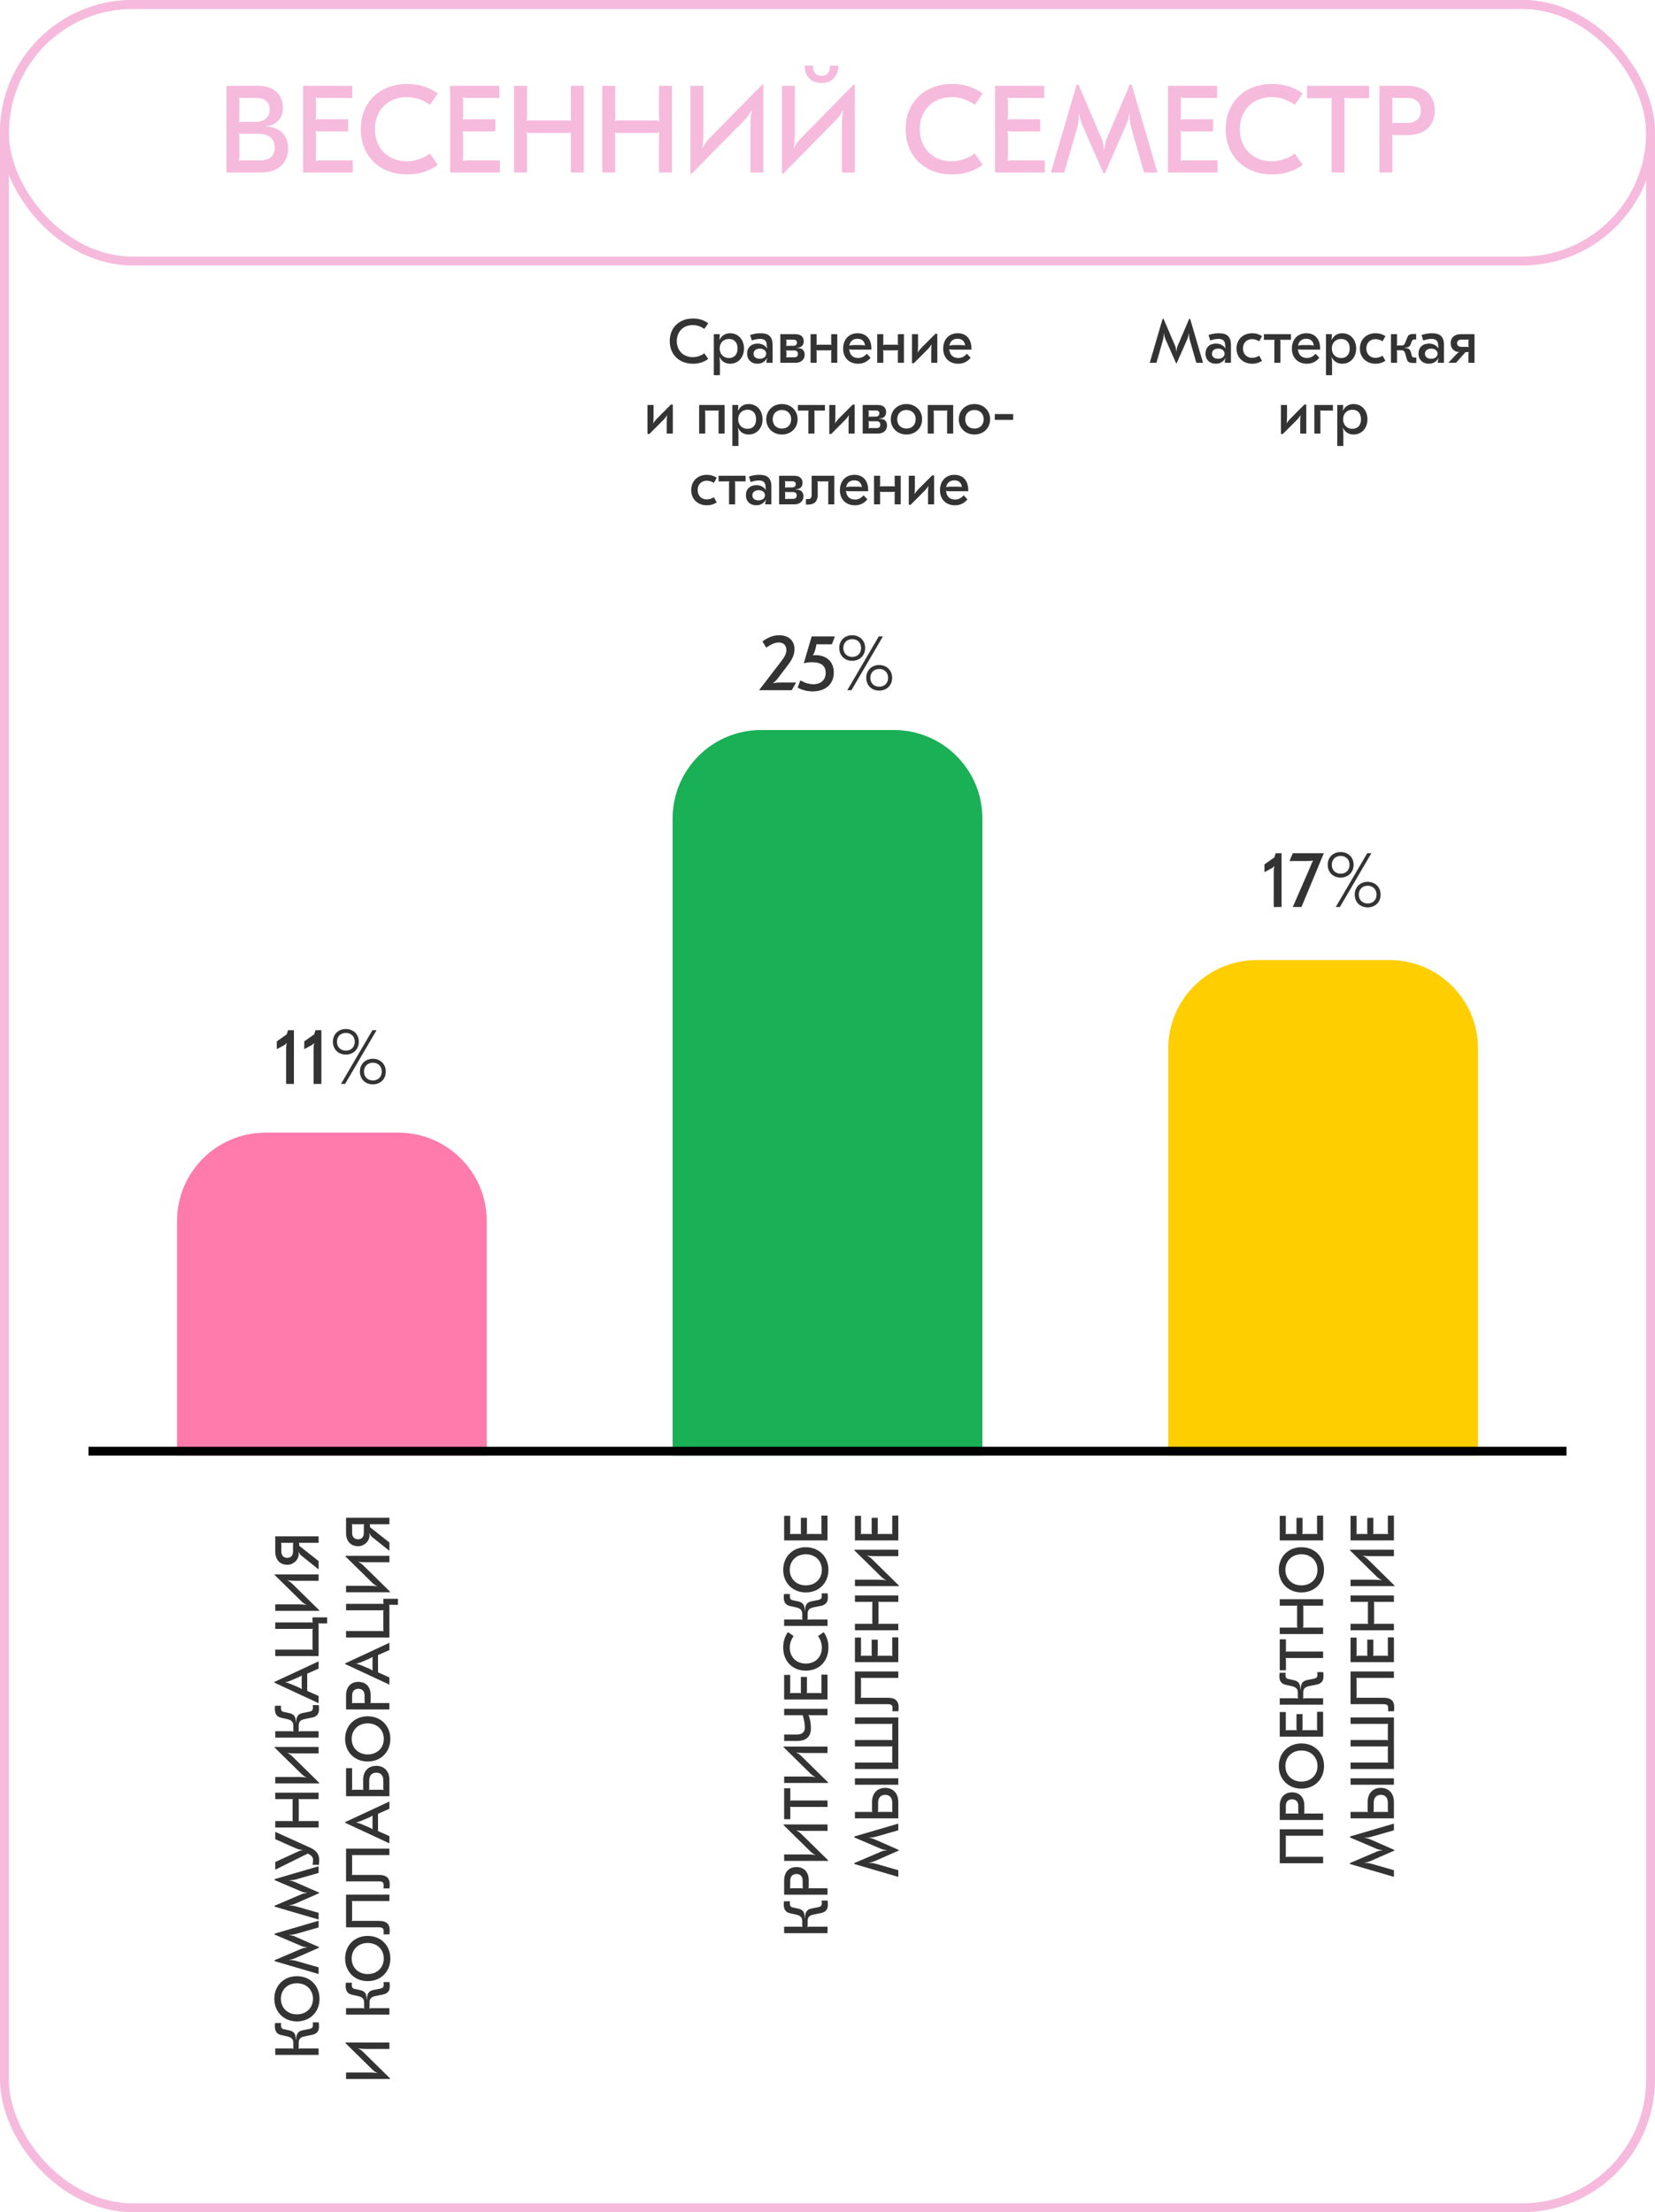 <?xml version="1.0" encoding="UTF-8"?> <svg xmlns="http://www.w3.org/2000/svg" width="374" height="500" viewBox="0 0 374 500" fill="none"> <rect x="1" y="1" width="372" height="498" rx="29" stroke="#F6BADD" stroke-width="2"></rect> <path d="M40 276C40 264.954 48.954 256 60 256H90C101.046 256 110 264.954 110 276V329H40V276Z" fill="#FF7BAC"></path> <path d="M264 237C264 225.954 272.954 217 284 217H314C325.046 217 334 225.954 334 237V329H264V237Z" fill="#FECE00"></path> <path d="M152 185C152 173.954 160.954 165 172 165H202C213.046 165 222 173.954 222 185V329H152V185Z" fill="#1AB056"></path> <line x1="20" y1="328" x2="354" y2="328" stroke="black" stroke-width="2"></line> <rect x="1" y="1" width="372" height="58" rx="29" stroke="#F6BADD" stroke-width="2"></rect> <path d="M51.178 39H59.13C62.742 39 65.122 36.844 65.122 33.568C65.122 31.104 63.778 29.312 61.51 28.78C61.034 28.64 60.726 28.612 60.082 28.612V28.5C60.642 28.472 61.006 28.388 61.482 28.192C63.05 27.576 63.946 26.204 63.946 24.328C63.946 21.332 61.79 19.4 58.43 19.4H51.178V39ZM54.062 27.66L54.006 27.604C54.062 27.464 54.09 27.24 54.09 26.904V22.816C54.09 22.48 54.062 22.228 54.006 22.088L54.062 22.032C54.258 22.116 54.426 22.144 54.762 22.144H57.898C59.858 22.144 60.95 23.068 60.95 24.748C60.95 26.512 59.746 27.548 57.674 27.548H54.762C54.426 27.548 54.258 27.576 54.062 27.66ZM54.062 36.368L54.006 36.312C54.062 36.172 54.09 35.92 54.09 35.584V30.88C54.09 30.544 54.062 30.32 54.006 30.18L54.062 30.124C54.258 30.208 54.426 30.236 54.762 30.236H58.234C60.754 30.236 62.07 31.3 62.07 33.344C62.07 35.304 60.922 36.256 58.598 36.256H54.762C54.426 36.256 54.258 36.284 54.062 36.368ZM79.603 19.4H68.487V39H79.715V36.256H72.071C71.735 36.256 71.567 36.284 71.371 36.368L71.315 36.312C71.371 36.172 71.399 35.948 71.399 35.584V30.376C71.399 30.04 71.371 29.788 71.315 29.648L71.371 29.592C71.567 29.676 71.735 29.704 72.071 29.704H78.679V26.96H72.071C71.735 26.96 71.567 26.988 71.371 27.072L71.315 27.016C71.371 26.876 71.399 26.652 71.399 26.316V22.816C71.399 22.452 71.371 22.228 71.315 22.088L71.371 22.032C71.567 22.116 71.735 22.144 72.071 22.144H79.603V19.4ZM92.031 39.42C94.663 39.42 96.931 38.72 98.947 37.264L97.155 34.716C95.615 35.836 93.767 36.452 91.919 36.452C87.663 36.452 84.723 33.484 84.723 29.2C84.723 24.916 87.663 21.948 91.919 21.948C93.767 21.948 95.615 22.564 97.155 23.684L98.947 21.136C96.931 19.68 94.663 18.98 92.031 18.98C85.787 18.98 81.531 23.124 81.531 29.2C81.531 35.276 85.787 39.42 92.031 39.42ZM112.853 19.4H101.737V39H112.965V36.256H105.321C104.985 36.256 104.817 36.284 104.621 36.368L104.565 36.312C104.621 36.172 104.649 35.948 104.649 35.584V30.376C104.649 30.04 104.621 29.788 104.565 29.648L104.621 29.592C104.817 29.676 104.985 29.704 105.321 29.704H111.929V26.96H105.321C104.985 26.96 104.817 26.988 104.621 27.072L104.565 27.016C104.621 26.876 104.649 26.652 104.649 26.316V22.816C104.649 22.452 104.621 22.228 104.565 22.088L104.621 22.032C104.817 22.116 104.985 22.144 105.321 22.144H112.853V19.4ZM131.91 19.4H128.998V26.596C128.998 26.932 129.026 27.156 129.082 27.296L129.026 27.352C128.83 27.268 128.662 27.24 128.326 27.24H119.758C119.422 27.24 119.254 27.268 119.058 27.352L119.002 27.296C119.058 27.156 119.086 26.932 119.086 26.596V19.4H116.174V39H119.086V30.684C119.086 30.348 119.058 30.124 119.002 29.984L119.058 29.928C119.254 30.012 119.422 30.04 119.758 30.04H128.326C128.662 30.04 128.83 30.012 129.026 29.928L129.082 29.984C129.026 30.124 128.998 30.348 128.998 30.684V39H131.91V19.4ZM151.844 19.4H148.932V26.596C148.932 26.932 148.96 27.156 149.016 27.296L148.96 27.352C148.764 27.268 148.596 27.24 148.26 27.24H139.692C139.356 27.24 139.188 27.268 138.992 27.352L138.936 27.296C138.992 27.156 139.02 26.932 139.02 26.596V19.4H136.108V39H139.02V30.684C139.02 30.348 138.992 30.124 138.936 29.984L138.992 29.928C139.188 30.012 139.356 30.04 139.692 30.04H148.26C148.596 30.04 148.764 30.012 148.96 29.928L149.016 29.984C148.96 30.124 148.932 30.348 148.932 30.684V39H151.844V19.4ZM172.253 19.12L160.325 31.244C159.653 31.916 159.037 32.812 158.785 33.428L158.673 33.4C158.841 32.756 158.953 31.496 158.953 29.872V19.4H156.041V39.28H156.293L168.221 27.156C168.893 26.484 169.509 25.588 169.761 24.972L169.873 25C169.705 25.644 169.593 26.904 169.593 28.5V39H172.505V19.12H172.253ZM189.453 14.836H187.577C187.605 16.32 186.933 17.132 185.645 17.132C184.357 17.132 183.685 16.32 183.713 14.836H181.837C181.893 17.272 183.293 18.756 185.645 18.756C187.997 18.756 189.397 17.272 189.453 14.836ZM192.925 19.12L180.997 31.244C180.325 31.916 179.709 32.812 179.457 33.428L179.345 33.4C179.513 32.756 179.625 31.496 179.625 29.872V19.4H176.713V39.28H176.965L188.893 27.156C189.565 26.484 190.181 25.588 190.433 24.972L190.545 25C190.377 25.644 190.265 26.904 190.265 28.5V39H193.177V19.12H192.925ZM215.16 39.42C217.792 39.42 220.06 38.72 222.076 37.264L220.284 34.716C218.744 35.836 216.896 36.452 215.048 36.452C210.792 36.452 207.852 33.484 207.852 29.2C207.852 24.916 210.792 21.948 215.048 21.948C216.896 21.948 218.744 22.564 220.284 23.684L222.076 21.136C220.06 19.68 217.792 18.98 215.16 18.98C208.916 18.98 204.66 23.124 204.66 29.2C204.66 35.276 208.916 39.42 215.16 39.42ZM235.982 19.4H224.866V39H236.094V36.256H228.45C228.114 36.256 227.946 36.284 227.75 36.368L227.694 36.312C227.75 36.172 227.778 35.948 227.778 35.584V30.376C227.778 30.04 227.75 29.788 227.694 29.648L227.75 29.592C227.946 29.676 228.114 29.704 228.45 29.704H235.058V26.96H228.45C228.114 26.96 227.946 26.988 227.75 27.072L227.694 27.016C227.75 26.876 227.778 26.652 227.778 26.316V22.816C227.778 22.452 227.75 22.228 227.694 22.088L227.75 22.032C227.946 22.116 228.114 22.144 228.45 22.144H235.982V19.4ZM249.383 39.196H249.663L254.199 28.892C254.899 27.296 255.039 26.568 255.123 25.756H255.235C255.235 26.4 255.263 27.604 255.655 28.92L258.539 39H261.563L255.739 19.12H255.319L250.055 31.44C249.831 31.972 249.663 32.784 249.579 33.708H249.467C249.383 32.784 249.215 31.972 248.991 31.44L243.727 19.12H243.307L237.483 39H240.507L243.391 28.92C243.783 27.604 243.811 26.4 243.811 25.756H243.923C244.007 26.568 244.147 27.296 244.847 28.892L249.383 39.196ZM275.056 19.4H263.94V39H275.168V36.256H267.524C267.188 36.256 267.02 36.284 266.824 36.368L266.768 36.312C266.824 36.172 266.852 35.948 266.852 35.584V30.376C266.852 30.04 266.824 29.788 266.768 29.648L266.824 29.592C267.02 29.676 267.188 29.704 267.524 29.704H274.132V26.96H267.524C267.188 26.96 267.02 26.988 266.824 27.072L266.768 27.016C266.824 26.876 266.852 26.652 266.852 26.316V22.816C266.852 22.452 266.824 22.228 266.768 22.088L266.824 22.032C267.02 22.116 267.188 22.144 267.524 22.144H275.056V19.4ZM287.484 39.42C290.116 39.42 292.384 38.72 294.4 37.264L292.608 34.716C291.068 35.836 289.22 36.452 287.372 36.452C283.116 36.452 280.176 33.484 280.176 29.2C280.176 24.916 283.116 21.948 287.372 21.948C289.22 21.948 291.068 22.564 292.608 23.684L294.4 21.136C292.384 19.68 290.116 18.98 287.484 18.98C281.24 18.98 276.984 23.124 276.984 29.2C276.984 35.276 281.24 39.42 287.484 39.42ZM309.37 19.4H295.37V22.2H300.242C300.578 22.2 300.746 22.172 300.942 22.088L300.998 22.144C300.942 22.284 300.914 22.508 300.914 22.844V39H303.826V22.844C303.826 22.508 303.798 22.284 303.742 22.144L303.798 22.088C303.994 22.172 304.162 22.2 304.498 22.2H309.37V19.4ZM318.037 19.4H311.737V39H314.649V31.16C314.649 30.824 314.621 30.6 314.565 30.46L314.621 30.404C314.817 30.488 314.985 30.516 315.321 30.516H318.289C321.901 30.516 324.225 28.444 324.225 24.972C324.225 21.472 321.845 19.4 318.037 19.4ZM314.621 22.032C314.817 22.116 314.985 22.144 315.321 22.144H318.065C320.053 22.144 321.089 23.264 321.089 24.972C321.089 26.68 320.053 27.772 318.065 27.772H315.321C314.985 27.772 314.817 27.8 314.621 27.884L314.565 27.828C314.621 27.688 314.649 27.464 314.649 27.1V22.816C314.649 22.452 314.621 22.228 314.565 22.088L314.621 22.032Z" fill="#F6BADD"></path> <path d="M66.422 232.85H65.09L64.784 233.804L62.552 235.37V237.134L64.082 236.306C64.424 236.126 64.604 235.982 64.748 235.748L64.802 235.784C64.676 236.324 64.658 236.522 64.658 237.35V245H66.422V232.85ZM72.627 232.85H71.295L70.989 233.804L68.757 235.37V237.134L70.287 236.306C70.629 236.126 70.809 235.982 70.953 235.748L71.007 235.784C70.881 236.324 70.863 236.522 70.863 237.35V245H72.627V232.85ZM78.148 238.358C79.84 238.358 81.082 237.17 81.082 235.46C81.082 233.75 79.84 232.58 78.148 232.58C76.456 232.58 75.232 233.75 75.232 235.46C75.232 237.17 76.456 238.358 78.148 238.358ZM77.05 245H77.986L85.096 232.85H84.16L77.05 245ZM78.166 237.476C76.978 237.476 76.15 236.648 76.15 235.46C76.15 234.272 76.978 233.462 78.166 233.462C79.354 233.462 80.164 234.272 80.164 235.46C80.164 236.648 79.354 237.476 78.166 237.476ZM84.25 245.09C85.942 245.09 87.184 243.92 87.184 242.21C87.184 240.5 85.942 239.312 84.25 239.312C82.558 239.312 81.334 240.5 81.334 242.21C81.334 243.92 82.558 245.09 84.25 245.09ZM84.268 244.208C83.08 244.208 82.252 243.398 82.252 242.21C82.252 241.022 83.08 240.194 84.268 240.194C85.456 240.194 86.266 241.022 86.266 242.21C86.266 243.398 85.456 244.208 84.268 244.208Z" fill="#333333"></path> <path d="M176.068 143.58C174.79 143.58 173.584 144.03 172.288 144.984L173.17 146.388C174.268 145.596 175.168 145.218 175.978 145.218C177.058 145.218 177.706 145.866 177.706 146.91C177.706 147.666 177.382 148.386 176.572 149.43L171.586 155.928L171.622 156H178.912L179.884 154.308L179.866 154.272H176.23C175.528 154.272 175.096 154.326 174.754 154.452L174.718 154.398C175.078 154.128 175.528 153.66 175.942 153.102L178.048 150.33C179.092 148.98 179.542 147.882 179.542 146.748C179.542 144.804 178.21 143.58 176.068 143.58ZM188.676 143.85H183.42L181.656 149.844L181.71 149.898C182.232 149.754 182.898 149.682 183.564 149.682C185.562 149.682 186.588 150.492 186.588 152.076C186.588 153.678 185.526 154.65 183.78 154.65C182.862 154.65 181.908 154.362 180.864 153.786L180.252 155.406C181.206 155.964 182.412 156.27 183.654 156.27C186.57 156.27 188.424 154.614 188.424 152.004C188.424 149.592 186.822 148.08 184.266 148.08C184.05 148.08 183.906 148.098 183.726 148.116L183.708 148.08C183.852 147.882 183.996 147.594 184.068 147.36L184.338 146.442C184.428 146.082 184.482 145.83 184.482 145.632L184.5 145.614C184.608 145.632 184.752 145.632 184.968 145.632H187.992L188.676 143.85ZM192.574 149.358C194.266 149.358 195.508 148.17 195.508 146.46C195.508 144.75 194.266 143.58 192.574 143.58C190.882 143.58 189.658 144.75 189.658 146.46C189.658 148.17 190.882 149.358 192.574 149.358ZM191.476 156H192.412L199.522 143.85H198.586L191.476 156ZM192.592 148.476C191.404 148.476 190.576 147.648 190.576 146.46C190.576 145.272 191.404 144.462 192.592 144.462C193.78 144.462 194.59 145.272 194.59 146.46C194.59 147.648 193.78 148.476 192.592 148.476ZM198.676 156.09C200.368 156.09 201.61 154.92 201.61 153.21C201.61 151.5 200.368 150.312 198.676 150.312C196.984 150.312 195.76 151.5 195.76 153.21C195.76 154.92 196.984 156.09 198.676 156.09ZM198.694 155.208C197.506 155.208 196.678 154.398 196.678 153.21C196.678 152.022 197.506 151.194 198.694 151.194C199.882 151.194 200.692 152.022 200.692 153.21C200.692 154.398 199.882 155.208 198.694 155.208Z" fill="#333333"></path> <path d="M289.613 192.85H288.281L287.975 193.804L285.743 195.37V197.134L287.273 196.306C287.615 196.126 287.795 195.982 287.939 195.748L287.993 195.784C287.867 196.324 287.849 196.522 287.849 197.35V205H289.613V192.85ZM299.13 192.85H292.146L291.408 194.614H295.08C296.034 194.614 296.43 194.578 296.7 194.488L296.736 194.524C296.556 194.74 296.43 195.154 295.908 196.36L292.146 205H294.108L299.148 192.886L299.13 192.85ZM302.957 198.358C304.649 198.358 305.891 197.17 305.891 195.46C305.891 193.75 304.649 192.58 302.957 192.58C301.265 192.58 300.041 193.75 300.041 195.46C300.041 197.17 301.265 198.358 302.957 198.358ZM301.859 205H302.795L309.905 192.85H308.969L301.859 205ZM302.975 197.476C301.787 197.476 300.959 196.648 300.959 195.46C300.959 194.272 301.787 193.462 302.975 193.462C304.163 193.462 304.973 194.272 304.973 195.46C304.973 196.648 304.163 197.476 302.975 197.476ZM309.059 205.09C310.751 205.09 311.993 203.92 311.993 202.21C311.993 200.5 310.751 199.312 309.059 199.312C307.367 199.312 306.143 200.5 306.143 202.21C306.143 203.92 307.367 205.09 309.059 205.09ZM309.077 204.208C307.889 204.208 307.061 203.398 307.061 202.21C307.061 201.022 307.889 200.194 309.077 200.194C310.265 200.194 311.075 201.022 311.075 202.21C311.075 203.398 310.265 204.208 309.077 204.208Z" fill="#333333"></path> <path d="M72.084 458.106C72.084 457.658 72.07 457.434 72.028 457.098L70.67 457.098C70.684 457.252 70.712 457.448 70.712 457.7C70.712 458.232 70.488 458.47 69.858 458.596L68.472 458.876C67.352 459.086 66.96 459.646 66.918 461.032L66.862 461.032C66.82 459.646 66.47 459.156 65.322 458.904L64.104 458.638C63.67 458.54 63.488 458.26 63.488 457.686C63.488 457.546 63.502 457.42 63.53 457.252L62.172 457.252C62.13 457.476 62.116 457.728 62.116 457.994C62.116 459.1 62.564 459.744 63.502 459.954L64.874 460.262C65.896 460.486 66.288 460.906 66.288 461.76L66.288 462.628C66.288 462.796 66.302 462.978 66.33 463.062L66.316 463.076C66.162 463.02 66.022 463.006 65.77 463.006L62.2 463.006L62.2 464.462L72 464.462L72 463.006L68.052 463.006C67.786 463.006 67.646 463.02 67.492 463.076L67.464 463.062C67.492 463.006 67.506 462.852 67.506 462.628L67.506 461.76C67.506 460.85 67.884 460.444 68.906 460.248L70.488 459.926C71.566 459.716 72.084 459.114 72.084 458.106ZM61.99 451.777C61.99 454.745 64.132 456.887 67.1 456.887C70.068 456.887 72.21 454.745 72.21 451.777C72.21 448.809 70.068 446.667 67.1 446.667C64.132 446.667 61.99 448.809 61.99 451.777ZM63.474 451.777C63.474 449.719 64.986 448.263 67.1 448.263C69.214 448.263 70.726 449.719 70.726 451.777C70.726 453.835 69.214 455.291 67.1 455.291C64.986 455.291 63.474 453.835 63.474 451.777ZM72.098 440.226L72.098 440.086L66.946 437.818C66.148 437.468 65.784 437.398 65.378 437.356L65.378 437.3C65.7 437.3 66.302 437.286 66.96 437.09L72 435.648L72 434.136L62.06 437.048L62.06 437.258L68.22 439.89C68.486 440.002 68.892 440.086 69.354 440.128L69.354 440.184C68.892 440.226 68.486 440.31 68.22 440.422L62.06 443.054L62.06 443.264L72 446.176L72 444.664L66.96 443.222C66.302 443.026 65.7 443.012 65.378 443.012L65.378 442.956C65.784 442.914 66.148 442.844 66.946 442.494L72.098 440.226ZM72.098 427.908L72.098 427.768L66.946 425.5C66.148 425.15 65.784 425.08 65.378 425.038L65.378 424.982C65.7 424.982 66.302 424.968 66.96 424.772L72 423.33L72 421.818L62.06 424.73L62.06 424.94L68.22 427.572C68.486 427.684 68.892 427.768 69.354 427.81L69.354 427.866C68.892 427.908 68.486 427.992 68.22 428.104L62.06 430.736L62.06 430.946L72 433.858L72 432.346L66.96 430.904C66.302 430.708 65.7 430.694 65.378 430.694L65.378 430.638C65.784 430.596 66.148 430.526 66.946 430.176L72.098 427.908ZM72.126 420.312C72.126 419.024 71.412 418.156 69.802 417.484L62.2 414.04L62.2 415.692L66.666 417.68C67.394 417.988 67.632 418.058 68.304 418.128L68.304 418.184C67.842 418.254 67.548 418.394 66.708 418.786L62.2 420.858L62.2 422.594L69.55 418.954C70.376 419.332 70.74 419.766 70.74 420.368C70.74 420.704 70.712 421.096 70.642 421.488L72.056 421.502C72.112 421.012 72.126 420.648 72.126 420.312ZM62.2 405.187L62.2 406.643L65.798 406.643C65.966 406.643 66.078 406.629 66.148 406.601L66.176 406.629C66.134 406.727 66.12 406.811 66.12 406.979L66.12 411.263C66.12 411.431 66.134 411.515 66.176 411.613L66.148 411.641C66.078 411.613 65.966 411.599 65.798 411.599L62.2 411.599L62.2 413.055L72 413.055L72 411.599L67.842 411.599C67.674 411.599 67.562 411.613 67.492 411.641L67.464 411.613C67.506 411.515 67.52 411.431 67.52 411.263L67.52 406.979C67.52 406.811 67.506 406.727 67.464 406.629L67.492 406.601C67.562 406.629 67.674 406.643 67.842 406.643L72 406.643L72 405.187L62.2 405.187ZM62.06 394.983L68.122 400.947C68.458 401.283 68.906 401.591 69.214 401.717L69.2 401.773C68.878 401.689 68.248 401.633 67.436 401.633L62.2 401.633L62.2 403.089L72.14 403.089L72.14 402.963L66.078 396.999C65.742 396.663 65.294 396.355 64.986 396.229L65 396.173C65.322 396.257 65.952 396.313 66.75 396.313L72 396.313L72 394.857L62.06 394.857L62.06 394.983ZM72.084 386.397C72.084 385.949 72.07 385.725 72.028 385.389L70.67 385.389C70.684 385.543 70.712 385.739 70.712 385.991C70.712 386.523 70.488 386.761 69.858 386.887L68.472 387.167C67.352 387.377 66.96 387.937 66.918 389.323L66.862 389.323C66.82 387.937 66.47 387.447 65.322 387.195L64.104 386.929C63.67 386.831 63.488 386.551 63.488 385.977C63.488 385.837 63.502 385.711 63.53 385.543L62.172 385.543C62.13 385.767 62.116 386.019 62.116 386.285C62.116 387.391 62.564 388.035 63.502 388.245L64.874 388.553C65.896 388.777 66.288 389.197 66.288 390.051L66.288 390.919C66.288 391.087 66.302 391.269 66.33 391.353L66.316 391.367C66.162 391.311 66.022 391.297 65.77 391.297L62.2 391.297L62.2 392.753L72 392.753L72 391.297L68.052 391.297C67.786 391.297 67.646 391.311 67.492 391.367L67.464 391.353C67.492 391.297 67.506 391.143 67.506 390.919L67.506 390.051C67.506 389.141 67.884 388.735 68.906 388.539L70.488 388.217C71.566 388.007 72.084 387.405 72.084 386.397ZM72 384.967L72 383.329L69.424 382.181L69.424 378.289L72 377.141L72 375.503L61.99 380.165L61.99 380.305L72 384.967ZM68.206 381.775L68.192 381.789C68.052 381.677 67.828 381.523 67.394 381.341L65.672 380.613C65.196 380.417 64.79 380.291 64.552 380.263L64.552 380.207C64.79 380.179 65.196 380.053 65.672 379.857L67.394 379.129C67.828 378.947 68.052 378.793 68.192 378.681L68.206 378.695C68.192 378.821 68.178 379.059 68.178 379.479L68.178 380.991C68.178 381.411 68.192 381.649 68.206 381.775ZM73.932 366.931L73.932 365.559L70.628 365.559L70.628 366.371C70.628 366.553 70.642 366.651 70.684 366.735L70.656 366.763C70.586 366.735 70.474 366.707 70.306 366.707L62.2 366.707L62.2 368.163L70.306 368.163C70.474 368.163 70.586 368.135 70.656 368.107L70.684 368.135C70.642 368.233 70.628 368.331 70.628 368.499L70.628 372.517C70.628 372.685 70.642 372.783 70.684 372.881L70.656 372.909C70.586 372.881 70.474 372.853 70.306 372.853L62.2 372.853L62.2 374.309L72 374.309L72 367.267C72 367.085 71.986 366.987 71.944 366.903L71.972 366.875C72.042 366.903 72.154 366.931 72.322 366.931L73.932 366.931ZM62.06 355.977L68.122 361.941C68.458 362.277 68.906 362.585 69.214 362.711L69.2 362.767C68.878 362.683 68.248 362.627 67.436 362.627L62.2 362.627L62.2 364.083L72.14 364.083L72.14 363.957L66.078 357.993C65.742 357.657 65.294 357.349 64.986 357.223L65 357.167C65.322 357.251 65.952 357.307 66.75 357.307L72 357.307L72 355.851L62.06 355.851L62.06 355.977ZM62.2 350.667C62.2 352.529 63.25 353.677 64.93 353.677C66.302 353.677 67.506 352.543 67.506 351.241C67.506 351.101 67.478 350.933 67.436 350.751L67.492 350.751C67.618 351.129 67.842 351.409 68.29 351.759L72 354.727L72 352.837L67.618 349.379L67.618 349.029C67.618 348.861 67.604 348.777 67.562 348.693L67.59 348.665C67.674 348.693 67.786 348.707 67.968 348.707L72 348.707L72 347.251L62.2 347.251L62.2 350.667ZM63.516 348.693L63.544 348.665C63.614 348.693 63.726 348.707 63.908 348.707L65.896 348.707C66.064 348.707 66.176 348.693 66.246 348.665L66.274 348.693C66.232 348.791 66.218 348.875 66.218 349.043L66.218 350.681C66.218 351.591 65.742 352.109 64.916 352.109C64.076 352.109 63.572 351.577 63.572 350.681L63.572 349.043C63.572 348.875 63.558 348.791 63.516 348.693ZM78.06 461.783L84.122 467.747C84.458 468.083 84.906 468.391 85.214 468.517L85.2 468.573C84.878 468.489 84.248 468.433 83.436 468.433L78.2 468.433L78.2 469.889L88.14 469.889L88.14 469.763L82.078 463.799C81.742 463.463 81.294 463.155 80.986 463.029L81 462.973C81.322 463.057 81.952 463.113 82.75 463.113L88 463.113L88 461.657L78.06 461.657L78.06 461.783ZM88.084 449C88.084 448.552 88.07 448.328 88.028 447.992L86.67 447.992C86.684 448.146 86.712 448.342 86.712 448.594C86.712 449.126 86.488 449.364 85.858 449.49L84.472 449.77C83.352 449.98 82.96 450.54 82.918 451.926L82.862 451.926C82.82 450.54 82.47 450.05 81.322 449.798L80.104 449.532C79.67 449.434 79.488 449.154 79.488 448.58C79.488 448.44 79.502 448.314 79.53 448.146L78.172 448.146C78.13 448.37 78.116 448.622 78.116 448.888C78.116 449.994 78.564 450.638 79.502 450.848L80.874 451.156C81.896 451.38 82.288 451.8 82.288 452.654L82.288 453.522C82.288 453.69 82.302 453.872 82.33 453.956L82.316 453.97C82.162 453.914 82.022 453.9 81.77 453.9L78.2 453.9L78.2 455.356L88 455.356L88 453.9L84.052 453.9C83.786 453.9 83.646 453.914 83.492 453.97L83.464 453.956C83.492 453.9 83.506 453.746 83.506 453.522L83.506 452.654C83.506 451.744 83.884 451.338 84.906 451.142L86.488 450.82C87.566 450.61 88.084 450.008 88.084 449ZM77.99 442.671C77.99 445.639 80.132 447.781 83.1 447.781C86.068 447.781 88.21 445.639 88.21 442.671C88.21 439.703 86.068 437.561 83.1 437.561C80.132 437.561 77.99 439.703 77.99 442.671ZM79.474 442.671C79.474 440.613 80.986 439.157 83.1 439.157C85.214 439.157 86.726 440.613 86.726 442.671C86.726 444.729 85.214 446.185 83.1 446.185C80.986 446.185 79.474 444.729 79.474 442.671ZM78.2 428.228L78.2 435.62L85.662 435.62C86.404 435.62 86.698 435.858 86.698 436.46C86.698 436.684 86.698 436.908 86.67 437.216L88.014 437.216C88.056 436.838 88.07 436.642 88.07 436.32C88.07 434.836 87.286 434.164 85.578 434.164L79.894 434.164C79.726 434.164 79.614 434.178 79.544 434.206L79.516 434.178C79.558 434.08 79.572 433.996 79.572 433.828L79.572 430.02C79.572 429.852 79.558 429.768 79.516 429.67L79.544 429.642C79.614 429.67 79.726 429.684 79.894 429.684L88 429.684L88 428.228L78.2 428.228ZM78.2 417.838L78.2 425.23L85.662 425.23C86.404 425.23 86.698 425.468 86.698 426.07C86.698 426.294 86.698 426.518 86.67 426.826L88.014 426.826C88.056 426.448 88.07 426.252 88.07 425.93C88.07 424.446 87.286 423.774 85.578 423.774L79.894 423.774C79.726 423.774 79.614 423.788 79.544 423.816L79.516 423.788C79.558 423.69 79.572 423.606 79.572 423.438L79.572 419.63C79.572 419.462 79.558 419.378 79.516 419.28L79.544 419.252C79.614 419.28 79.726 419.294 79.894 419.294L88 419.294L88 417.838L78.2 417.838ZM88 416.645L88 415.007L85.424 413.859L85.424 409.967L88 408.819L88 407.181L77.99 411.843L77.99 411.983L88 416.645ZM84.206 413.453L84.192 413.467C84.052 413.355 83.828 413.201 83.394 413.019L81.672 412.291C81.196 412.095 80.79 411.969 80.552 411.941L80.552 411.885C80.79 411.857 81.196 411.731 81.672 411.535L83.394 410.807C83.828 410.625 84.052 410.471 84.192 410.359L84.206 410.373C84.192 410.499 84.178 410.737 84.178 411.157L84.178 412.669C84.178 413.089 84.192 413.327 84.206 413.453ZM82.064 402.291L82.064 404.195C82.064 404.363 82.078 404.447 82.12 404.545L82.092 404.573C82.022 404.545 81.91 404.531 81.742 404.531L79.908 404.531C79.726 404.531 79.614 404.545 79.544 404.573L79.516 404.545C79.558 404.447 79.572 404.363 79.572 404.195L79.572 399.645L78.2 399.645L78.2 405.987L88 405.987L88 402.291C88 400.527 87.006 399.127 85.032 399.127C83.058 399.127 82.064 400.527 82.064 402.291ZM86.628 402.459L86.628 404.195C86.628 404.363 86.642 404.447 86.684 404.545L86.656 404.573C86.586 404.545 86.474 404.531 86.292 404.531L83.758 404.531C83.59 404.531 83.478 404.545 83.408 404.573L83.38 404.545C83.422 404.447 83.436 404.363 83.436 404.195L83.436 402.459C83.436 401.283 84.066 400.667 85.032 400.667C86.054 400.667 86.628 401.283 86.628 402.459ZM77.99 393.029C77.99 395.997 80.132 398.139 83.1 398.139C86.068 398.139 88.21 395.997 88.21 393.029C88.21 390.061 86.068 387.919 83.1 387.919C80.132 387.919 77.99 390.061 77.99 393.029ZM79.474 393.029C79.474 390.971 80.986 389.515 83.1 389.515C85.214 389.515 86.726 390.971 86.726 393.029C86.726 395.087 85.214 396.543 83.1 396.543C80.986 396.543 79.474 395.087 79.474 393.029ZM78.2 383.232L78.2 386.382L88 386.382L88 384.926L84.08 384.926C83.912 384.926 83.8 384.94 83.73 384.968L83.702 384.94C83.744 384.842 83.758 384.758 83.758 384.59L83.758 383.106C83.758 381.3 82.722 380.138 80.986 380.138C79.236 380.138 78.2 381.328 78.2 383.232ZM79.516 384.94C79.558 384.842 79.572 384.758 79.572 384.59L79.572 383.218C79.572 382.224 80.132 381.706 80.986 381.706C81.84 381.706 82.386 382.224 82.386 383.218L82.386 384.59C82.386 384.758 82.4 384.842 82.442 384.94L82.414 384.968C82.344 384.94 82.232 384.926 82.05 384.926L79.908 384.926C79.726 384.926 79.614 384.94 79.544 384.968L79.516 384.94ZM88 380.77L88 379.132L85.424 377.984L85.424 374.092L88 372.944L88 371.306L77.99 375.968L77.99 376.108L88 380.77ZM84.206 377.578L84.192 377.592C84.052 377.48 83.828 377.326 83.394 377.144L81.672 376.416C81.196 376.22 80.79 376.094 80.552 376.066L80.552 376.01C80.79 375.982 81.196 375.856 81.672 375.66L83.394 374.932C83.828 374.75 84.052 374.596 84.192 374.484L84.206 374.498C84.192 374.624 84.178 374.862 84.178 375.282L84.178 376.794C84.178 377.214 84.192 377.452 84.206 377.578ZM89.932 362.734L89.932 361.362L86.628 361.362L86.628 362.174C86.628 362.356 86.642 362.454 86.684 362.538L86.656 362.566C86.586 362.538 86.474 362.51 86.306 362.51L78.2 362.51L78.2 363.966L86.306 363.966C86.474 363.966 86.586 363.938 86.656 363.91L86.684 363.938C86.642 364.036 86.628 364.134 86.628 364.302L86.628 368.32C86.628 368.488 86.642 368.586 86.684 368.684L86.656 368.712C86.586 368.684 86.474 368.656 86.306 368.656L78.2 368.656L78.2 370.112L88 370.112L88 363.07C88 362.888 87.986 362.79 87.944 362.706L87.972 362.678C88.042 362.706 88.154 362.734 88.322 362.734L89.932 362.734ZM78.06 351.78L84.122 357.744C84.458 358.08 84.906 358.388 85.214 358.514L85.2 358.57C84.878 358.486 84.248 358.43 83.436 358.43L78.2 358.43L78.2 359.886L88.14 359.886L88.14 359.76L82.078 353.796C81.742 353.46 81.294 353.152 80.986 353.026L81 352.97C81.322 353.054 81.952 353.11 82.75 353.11L88 353.11L88 351.654L78.06 351.654L78.06 351.78ZM78.2 346.47C78.2 348.332 79.25 349.48 80.93 349.48C82.302 349.48 83.506 348.346 83.506 347.044C83.506 346.904 83.478 346.736 83.436 346.554L83.492 346.554C83.618 346.932 83.842 347.212 84.29 347.562L88 350.53L88 348.64L83.618 345.182L83.618 344.832C83.618 344.664 83.604 344.58 83.562 344.496L83.59 344.468C83.674 344.496 83.786 344.51 83.968 344.51L88 344.51L88 343.054L78.2 343.054L78.2 346.47ZM79.516 344.496L79.544 344.468C79.614 344.496 79.726 344.51 79.908 344.51L81.896 344.51C82.064 344.51 82.176 344.496 82.246 344.468L82.274 344.496C82.232 344.594 82.218 344.678 82.218 344.846L82.218 346.484C82.218 347.394 81.742 347.912 80.916 347.912C80.076 347.912 79.572 347.38 79.572 346.484L79.572 344.846C79.572 344.678 79.558 344.594 79.516 344.496Z" fill="#333333"></path> <path d="M187.084 430.584C187.084 430.136 187.07 429.912 187.028 429.576L185.67 429.576C185.684 429.73 185.712 429.926 185.712 430.178C185.712 430.71 185.488 430.948 184.858 431.074L183.472 431.354C182.352 431.564 181.96 432.124 181.918 433.51L181.862 433.51C181.82 432.124 181.47 431.634 180.322 431.382L179.104 431.116C178.67 431.018 178.488 430.738 178.488 430.164C178.488 430.024 178.502 429.898 178.53 429.73L177.172 429.73C177.13 429.954 177.116 430.206 177.116 430.472C177.116 431.578 177.564 432.222 178.502 432.432L179.874 432.74C180.896 432.964 181.288 433.384 181.288 434.238L181.288 435.106C181.288 435.274 181.302 435.456 181.33 435.54L181.316 435.554C181.162 435.498 181.022 435.484 180.77 435.484L177.2 435.484L177.2 436.94L187 436.94L187 435.484L183.052 435.484C182.786 435.484 182.646 435.498 182.492 435.554L182.464 435.54C182.492 435.484 182.506 435.33 182.506 435.106L182.506 434.238C182.506 433.328 182.884 432.922 183.906 432.726L185.488 432.404C186.566 432.194 187.084 431.592 187.084 430.584ZM177.2 425.095L177.2 428.245L187 428.245L187 426.789L183.08 426.789C182.912 426.789 182.8 426.803 182.73 426.831L182.702 426.803C182.744 426.705 182.758 426.621 182.758 426.453L182.758 424.969C182.758 423.163 181.722 422.001 179.986 422.001C178.236 422.001 177.2 423.191 177.2 425.095ZM178.516 426.803C178.558 426.705 178.572 426.621 178.572 426.453L178.572 425.081C178.572 424.087 179.132 423.569 179.986 423.569C180.84 423.569 181.386 424.087 181.386 425.081L181.386 426.453C181.386 426.621 181.4 426.705 181.442 426.803L181.414 426.831C181.344 426.803 181.232 426.789 181.05 426.789L178.908 426.789C178.726 426.789 178.614 426.803 178.544 426.831L178.516 426.803ZM177.06 412.496L183.122 418.46C183.458 418.796 183.906 419.104 184.214 419.23L184.2 419.286C183.878 419.202 183.248 419.146 182.436 419.146L177.2 419.146L177.2 420.602L187.14 420.602L187.14 420.476L181.078 414.512C180.742 414.176 180.294 413.868 179.986 413.742L180 413.686C180.322 413.77 180.952 413.826 181.75 413.826L187 413.826L187 412.37L177.06 412.37L177.06 412.496ZM177.2 404.176L177.2 411.176L178.6 411.176L178.6 408.74C178.6 408.572 178.586 408.488 178.544 408.39L178.572 408.362C178.642 408.39 178.754 408.404 178.922 408.404L187 408.404L187 406.948L178.922 406.948C178.754 406.948 178.642 406.962 178.572 406.99L178.544 406.962C178.586 406.864 178.6 406.78 178.6 406.612L178.6 404.176L177.2 404.176ZM177.06 394.887L183.122 400.851C183.458 401.187 183.906 401.495 184.214 401.621L184.2 401.677C183.878 401.593 183.248 401.537 182.436 401.537L177.2 401.537L177.2 402.993L187.14 402.993L187.14 402.867L181.078 396.903C180.742 396.567 180.294 396.259 179.986 396.133L180 396.077C180.322 396.161 180.952 396.217 181.75 396.217L187 396.217L187 394.761L177.06 394.761L177.06 394.887ZM187 387.687L187 386.231L177.2 386.231L177.2 387.687L181.4 387.687C181.75 388.877 181.876 389.633 181.876 390.487C181.876 391.509 181.26 392.041 180.084 392.041L177.2 392.041L177.2 393.497L180.112 393.497C182.198 393.497 183.248 392.531 183.248 390.627C183.248 389.577 183.066 388.541 182.73 387.631L182.758 387.603C182.884 387.673 183.024 387.687 183.402 387.687L187 387.687ZM177.2 378.568L177.2 384.126L187 384.126L187 378.512L185.628 378.512L185.628 382.334C185.628 382.502 185.642 382.586 185.684 382.684L185.656 382.712C185.586 382.684 185.474 382.67 185.292 382.67L182.688 382.67C182.52 382.67 182.394 382.684 182.324 382.712L182.296 382.684C182.338 382.586 182.352 382.502 182.352 382.334L182.352 379.03L180.98 379.03L180.98 382.334C180.98 382.502 180.994 382.586 181.036 382.684L181.008 382.712C180.938 382.684 180.826 382.67 180.658 382.67L178.908 382.67C178.726 382.67 178.614 382.684 178.544 382.712L178.516 382.684C178.558 382.586 178.572 382.502 178.572 382.334L178.572 378.568L177.2 378.568ZM187.21 372.354C187.21 371.038 186.86 369.904 186.132 368.896L184.858 369.792C185.418 370.562 185.726 371.486 185.726 372.41C185.726 374.538 184.242 376.008 182.1 376.008C179.958 376.008 178.474 374.538 178.474 372.41C178.474 371.486 178.782 370.562 179.342 369.792L178.068 368.896C177.34 369.904 176.99 371.038 176.99 372.354C176.99 375.476 179.062 377.604 182.1 377.604C185.138 377.604 187.21 375.476 187.21 372.354ZM187.084 361.145C187.084 360.697 187.07 360.473 187.028 360.137L185.67 360.137C185.684 360.291 185.712 360.487 185.712 360.739C185.712 361.271 185.488 361.509 184.858 361.635L183.472 361.915C182.352 362.125 181.96 362.685 181.918 364.071L181.862 364.071C181.82 362.685 181.47 362.195 180.322 361.943L179.104 361.677C178.67 361.579 178.488 361.299 178.488 360.725C178.488 360.585 178.502 360.459 178.53 360.291L177.172 360.291C177.13 360.515 177.116 360.767 177.116 361.033C177.116 362.139 177.564 362.783 178.502 362.993L179.874 363.301C180.896 363.525 181.288 363.945 181.288 364.799L181.288 365.667C181.288 365.835 181.302 366.017 181.33 366.101L181.316 366.115C181.162 366.059 181.022 366.045 180.77 366.045L177.2 366.045L177.2 367.501L187 367.501L187 366.045L183.052 366.045C182.786 366.045 182.646 366.059 182.492 366.115L182.464 366.101C182.492 366.045 182.506 365.891 182.506 365.667L182.506 364.799C182.506 363.889 182.884 363.483 183.906 363.287L185.488 362.965C186.566 362.755 187.084 362.153 187.084 361.145ZM176.99 354.816C176.99 357.784 179.132 359.926 182.1 359.926C185.068 359.926 187.21 357.784 187.21 354.816C187.21 351.848 185.068 349.706 182.1 349.706C179.132 349.706 176.99 351.848 176.99 354.816ZM178.474 354.816C178.474 352.758 179.986 351.302 182.1 351.302C184.214 351.302 185.726 352.758 185.726 354.816C185.726 356.874 184.214 358.33 182.1 358.33C179.986 358.33 178.474 356.874 178.474 354.816ZM177.2 342.611L177.2 348.169L187 348.169L187 342.555L185.628 342.555L185.628 346.377C185.628 346.545 185.642 346.629 185.684 346.727L185.656 346.755C185.586 346.727 185.474 346.713 185.292 346.713L182.688 346.713C182.52 346.713 182.394 346.727 182.324 346.755L182.296 346.727C182.338 346.629 182.352 346.545 182.352 346.377L182.352 343.073L180.98 343.073L180.98 346.377C180.98 346.545 180.994 346.629 181.036 346.727L181.008 346.755C180.938 346.727 180.826 346.713 180.658 346.713L178.908 346.713C178.726 346.713 178.614 346.727 178.544 346.755L178.516 346.727C178.558 346.629 178.572 346.545 178.572 346.377L178.572 342.611L177.2 342.611ZM203.098 418.269L203.098 418.129L197.946 415.861C197.148 415.511 196.784 415.441 196.378 415.399L196.378 415.343C196.7 415.343 197.302 415.329 197.96 415.133L203 413.691L203 412.179L193.06 415.091L193.06 415.301L199.22 417.933C199.486 418.045 199.892 418.129 200.354 418.171L200.354 418.227C199.892 418.269 199.486 418.353 199.22 418.465L193.06 421.097L193.06 421.307L203 424.219L203 422.707L197.96 421.265C197.302 421.069 196.7 421.055 196.378 421.055L196.378 420.999C196.784 420.957 197.148 420.887 197.946 420.537L203.098 418.269ZM197.064 407.295L197.064 409.199C197.064 409.367 197.078 409.451 197.12 409.549L197.092 409.577C197.022 409.549 196.91 409.535 196.742 409.535L193.2 409.535L193.2 410.991L203 410.991L203 407.295C203 405.349 201.838 404.103 200.032 404.103C198.226 404.103 197.064 405.349 197.064 407.295ZM193.2 403.389L203 403.389L203 401.933L193.2 401.933L193.2 403.389ZM201.628 407.463L201.628 409.199C201.628 409.367 201.642 409.451 201.684 409.549L201.656 409.577C201.586 409.549 201.474 409.535 201.292 409.535L198.758 409.535C198.59 409.535 198.478 409.549 198.408 409.577L198.38 409.549C198.422 409.451 198.436 409.367 198.436 409.199L198.436 407.463C198.436 406.343 199.038 405.671 200.032 405.671C201.054 405.671 201.628 406.315 201.628 407.463ZM203 399.835L203 388.187L193.2 388.187L193.2 389.643L201.306 389.643C201.474 389.643 201.586 389.615 201.656 389.587L201.684 389.615C201.642 389.713 201.628 389.811 201.628 389.979L201.628 392.947C201.628 393.129 201.642 393.227 201.684 393.311L201.656 393.339C201.586 393.311 201.474 393.283 201.306 393.283L193.2 393.283L193.2 394.739L201.306 394.739C201.474 394.739 201.586 394.711 201.656 394.683L201.684 394.711C201.642 394.809 201.628 394.907 201.628 395.075L201.628 398.043C201.628 398.211 201.642 398.309 201.684 398.407L201.656 398.435C201.586 398.407 201.474 398.379 201.306 398.379L193.2 398.379L193.2 399.835L203 399.835ZM193.2 377.793L193.2 385.185L200.662 385.185C201.404 385.185 201.698 385.423 201.698 386.025C201.698 386.249 201.698 386.473 201.67 386.781L203.014 386.781C203.056 386.403 203.07 386.207 203.07 385.885C203.07 384.401 202.286 383.729 200.578 383.729L194.894 383.729C194.726 383.729 194.614 383.743 194.544 383.771L194.516 383.743C194.558 383.645 194.572 383.561 194.572 383.393L194.572 379.585C194.572 379.417 194.558 379.333 194.516 379.235L194.544 379.207C194.614 379.235 194.726 379.249 194.894 379.249L203 379.249L203 377.793L193.2 377.793ZM193.2 370.132L193.2 375.69L203 375.69L203 370.076L201.628 370.076L201.628 373.898C201.628 374.066 201.642 374.15 201.684 374.248L201.656 374.276C201.586 374.248 201.474 374.234 201.292 374.234L198.688 374.234C198.52 374.234 198.394 374.248 198.324 374.276L198.296 374.248C198.338 374.15 198.352 374.066 198.352 373.898L198.352 370.594L196.98 370.594L196.98 373.898C196.98 374.066 196.994 374.15 197.036 374.248L197.008 374.276C196.938 374.248 196.826 374.234 196.658 374.234L194.908 374.234C194.726 374.234 194.614 374.248 194.544 374.276L194.516 374.248C194.558 374.15 194.572 374.066 194.572 373.898L194.572 370.132L193.2 370.132ZM193.2 360.603L193.2 362.059L196.798 362.059C196.966 362.059 197.078 362.045 197.148 362.017L197.176 362.045C197.134 362.143 197.12 362.227 197.12 362.395L197.12 366.679C197.12 366.847 197.134 366.931 197.176 367.029L197.148 367.057C197.078 367.029 196.966 367.015 196.798 367.015L193.2 367.015L193.2 368.471L203 368.471L203 367.015L198.842 367.015C198.674 367.015 198.562 367.029 198.492 367.057L198.464 367.029C198.506 366.931 198.52 366.847 198.52 366.679L198.52 362.395C198.52 362.227 198.506 362.143 198.464 362.045L198.492 362.017C198.562 362.045 198.674 362.059 198.842 362.059L203 362.059L203 360.603L193.2 360.603ZM193.06 350.399L199.122 356.363C199.458 356.699 199.906 357.007 200.214 357.133L200.2 357.189C199.878 357.105 199.248 357.049 198.436 357.049L193.2 357.049L193.2 358.505L203.14 358.505L203.14 358.379L197.078 352.415C196.742 352.079 196.294 351.771 195.986 351.645L196 351.589C196.322 351.673 196.952 351.729 197.75 351.729L203 351.729L203 350.273L193.06 350.273L193.06 350.399ZM193.2 342.611L193.2 348.169L203 348.169L203 342.555L201.628 342.555L201.628 346.377C201.628 346.545 201.642 346.629 201.684 346.727L201.656 346.755C201.586 346.727 201.474 346.713 201.292 346.713L198.688 346.713C198.52 346.713 198.394 346.727 198.324 346.755L198.296 346.727C198.338 346.629 198.352 346.545 198.352 346.377L198.352 343.073L196.98 343.073L196.98 346.377C196.98 346.545 196.994 346.629 197.036 346.727L197.008 346.755C196.938 346.727 196.826 346.713 196.658 346.713L194.908 346.713C194.726 346.713 194.614 346.727 194.544 346.755L194.516 346.727C194.558 346.629 194.572 346.545 194.572 346.377L194.572 342.611L193.2 342.611Z" fill="#333333"></path> <path d="M289.2 413.464L289.2 421.136L299 421.136L299 419.68L290.894 419.68C290.726 419.68 290.614 419.694 290.544 419.722L290.516 419.694C290.558 419.596 290.572 419.512 290.572 419.344L290.572 415.256C290.572 415.088 290.558 415.004 290.516 414.906L290.544 414.878C290.614 414.906 290.726 414.92 290.894 414.92L299 414.92L299 413.464L289.2 413.464ZM289.2 408.21L289.2 411.36L299 411.36L299 409.904L295.08 409.904C294.912 409.904 294.8 409.918 294.73 409.946L294.702 409.918C294.744 409.82 294.758 409.736 294.758 409.568L294.758 408.084C294.758 406.278 293.722 405.116 291.986 405.116C290.236 405.116 289.2 406.306 289.2 408.21ZM290.516 409.918C290.558 409.82 290.572 409.736 290.572 409.568L290.572 408.196C290.572 407.202 291.132 406.684 291.986 406.684C292.84 406.684 293.386 407.202 293.386 408.196L293.386 409.568C293.386 409.736 293.4 409.82 293.442 409.918L293.414 409.946C293.344 409.918 293.232 409.904 293.05 409.904L290.908 409.904C290.726 409.904 290.614 409.918 290.544 409.946L290.516 409.918ZM288.99 399.168C288.99 402.136 291.132 404.278 294.1 404.278C297.068 404.278 299.21 402.136 299.21 399.168C299.21 396.2 297.068 394.058 294.1 394.058C291.132 394.058 288.99 396.2 288.99 399.168ZM290.474 399.168C290.474 397.11 291.986 395.654 294.1 395.654C296.214 395.654 297.726 397.11 297.726 399.168C297.726 401.226 296.214 402.682 294.1 402.682C291.986 402.682 290.474 401.226 290.474 399.168ZM289.2 386.962L289.2 392.52L299 392.52L299 386.906L297.628 386.906L297.628 390.728C297.628 390.896 297.642 390.98 297.684 391.078L297.656 391.106C297.586 391.078 297.474 391.064 297.292 391.064L294.688 391.064C294.52 391.064 294.394 391.078 294.324 391.106L294.296 391.078C294.338 390.98 294.352 390.896 294.352 390.728L294.352 387.424L292.98 387.424L292.98 390.728C292.98 390.896 292.994 390.98 293.036 391.078L293.008 391.106C292.938 391.078 292.826 391.064 292.658 391.064L290.908 391.064C290.726 391.064 290.614 391.078 290.544 391.106L290.516 391.078C290.558 390.98 290.572 390.896 290.572 390.728L290.572 386.962L289.2 386.962ZM299.084 378.946C299.084 378.498 299.07 378.274 299.028 377.938L297.67 377.938C297.684 378.092 297.712 378.288 297.712 378.54C297.712 379.072 297.488 379.31 296.858 379.436L295.472 379.716C294.352 379.926 293.96 380.486 293.918 381.872L293.862 381.872C293.82 380.486 293.47 379.996 292.322 379.744L291.104 379.478C290.67 379.38 290.488 379.1 290.488 378.526C290.488 378.386 290.502 378.26 290.53 378.092L289.172 378.092C289.13 378.316 289.116 378.568 289.116 378.834C289.116 379.94 289.564 380.584 290.502 380.794L291.874 381.102C292.896 381.326 293.288 381.746 293.288 382.6L293.288 383.468C293.288 383.636 293.302 383.818 293.33 383.902L293.316 383.916C293.162 383.86 293.022 383.846 292.77 383.846L289.2 383.846L289.2 385.302L299 385.302L299 383.846L295.052 383.846C294.786 383.846 294.646 383.86 294.492 383.916L294.464 383.902C294.492 383.846 294.506 383.692 294.506 383.468L294.506 382.6C294.506 381.69 294.884 381.284 295.906 381.088L297.488 380.766C298.566 380.556 299.084 379.954 299.084 378.946ZM289.2 370.516L289.2 377.516L290.6 377.516L290.6 375.08C290.6 374.912 290.586 374.828 290.544 374.73L290.572 374.702C290.642 374.73 290.754 374.744 290.922 374.744L299 374.744L299 373.288L290.922 373.288C290.754 373.288 290.642 373.302 290.572 373.33L290.544 373.302C290.586 373.204 290.6 373.12 290.6 372.952L290.6 370.516L289.2 370.516ZM289.2 361.465L289.2 362.921L292.798 362.921C292.966 362.921 293.078 362.907 293.148 362.879L293.176 362.907C293.134 363.005 293.12 363.089 293.12 363.257L293.12 367.541C293.12 367.709 293.134 367.793 293.176 367.891L293.148 367.919C293.078 367.891 292.966 367.877 292.798 367.877L289.2 367.877L289.2 369.333L299 369.333L299 367.877L294.842 367.877C294.674 367.877 294.562 367.891 294.492 367.919L294.464 367.891C294.506 367.793 294.52 367.709 294.52 367.541L294.52 363.257C294.52 363.089 294.506 363.005 294.464 362.907L294.492 362.879C294.562 362.907 294.674 362.921 294.842 362.921L299 362.921L299 361.465L289.2 361.465ZM288.99 354.816C288.99 357.784 291.132 359.926 294.1 359.926C297.068 359.926 299.21 357.784 299.21 354.816C299.21 351.848 297.068 349.706 294.1 349.706C291.132 349.706 288.99 351.848 288.99 354.816ZM290.474 354.816C290.474 352.758 291.986 351.302 294.1 351.302C296.214 351.302 297.726 352.758 297.726 354.816C297.726 356.874 296.214 358.33 294.1 358.33C291.986 358.33 290.474 356.874 290.474 354.816ZM289.2 342.611L289.2 348.169L299 348.169L299 342.555L297.628 342.555L297.628 346.377C297.628 346.545 297.642 346.629 297.684 346.727L297.656 346.755C297.586 346.727 297.474 346.713 297.292 346.713L294.688 346.713C294.52 346.713 294.394 346.727 294.324 346.755L294.296 346.727C294.338 346.629 294.352 346.545 294.352 346.377L294.352 343.073L292.98 343.073L292.98 346.377C292.98 346.545 292.994 346.629 293.036 346.727L293.008 346.755C292.938 346.727 292.826 346.713 292.658 346.713L290.908 346.713C290.726 346.713 290.614 346.727 290.544 346.755L290.516 346.727C290.558 346.629 290.572 346.545 290.572 346.377L290.572 342.611L289.2 342.611ZM315.098 418.269L315.098 418.129L309.946 415.861C309.148 415.511 308.784 415.441 308.378 415.399L308.378 415.343C308.7 415.343 309.302 415.329 309.96 415.133L315 413.691L315 412.179L305.06 415.091L305.06 415.301L311.22 417.933C311.486 418.045 311.892 418.129 312.354 418.171L312.354 418.227C311.892 418.269 311.486 418.353 311.22 418.465L305.06 421.097L305.06 421.307L315 424.219L315 422.707L309.96 421.265C309.302 421.069 308.7 421.055 308.378 421.055L308.378 420.999C308.784 420.957 309.148 420.887 309.946 420.537L315.098 418.269ZM309.064 407.295L309.064 409.199C309.064 409.367 309.078 409.451 309.12 409.549L309.092 409.577C309.022 409.549 308.91 409.535 308.742 409.535L305.2 409.535L305.2 410.991L315 410.991L315 407.295C315 405.349 313.838 404.103 312.032 404.103C310.226 404.103 309.064 405.349 309.064 407.295ZM305.2 403.389L315 403.389L315 401.933L305.2 401.933L305.2 403.389ZM313.628 407.463L313.628 409.199C313.628 409.367 313.642 409.451 313.684 409.549L313.656 409.577C313.586 409.549 313.474 409.535 313.292 409.535L310.758 409.535C310.59 409.535 310.478 409.549 310.408 409.577L310.38 409.549C310.422 409.451 310.436 409.367 310.436 409.199L310.436 407.463C310.436 406.343 311.038 405.671 312.032 405.671C313.054 405.671 313.628 406.315 313.628 407.463ZM315 399.835L315 388.187L305.2 388.187L305.2 389.643L313.306 389.643C313.474 389.643 313.586 389.615 313.656 389.587L313.684 389.615C313.642 389.713 313.628 389.811 313.628 389.979L313.628 392.947C313.628 393.129 313.642 393.227 313.684 393.311L313.656 393.339C313.586 393.311 313.474 393.283 313.306 393.283L305.2 393.283L305.2 394.739L313.306 394.739C313.474 394.739 313.586 394.711 313.656 394.683L313.684 394.711C313.642 394.809 313.628 394.907 313.628 395.075L313.628 398.043C313.628 398.211 313.642 398.309 313.684 398.407L313.656 398.435C313.586 398.407 313.474 398.379 313.306 398.379L305.2 398.379L305.2 399.835L315 399.835ZM305.2 377.793L305.2 385.185L312.662 385.185C313.404 385.185 313.698 385.423 313.698 386.025C313.698 386.249 313.698 386.473 313.67 386.781L315.014 386.781C315.056 386.403 315.07 386.207 315.07 385.885C315.07 384.401 314.286 383.729 312.578 383.729L306.894 383.729C306.726 383.729 306.614 383.743 306.544 383.771L306.516 383.743C306.558 383.645 306.572 383.561 306.572 383.393L306.572 379.585C306.572 379.417 306.558 379.333 306.516 379.235L306.544 379.207C306.614 379.235 306.726 379.249 306.894 379.249L315 379.249L315 377.793L305.2 377.793ZM305.2 370.132L305.2 375.69L315 375.69L315 370.076L313.628 370.076L313.628 373.898C313.628 374.066 313.642 374.15 313.684 374.248L313.656 374.276C313.586 374.248 313.474 374.234 313.292 374.234L310.688 374.234C310.52 374.234 310.394 374.248 310.324 374.276L310.296 374.248C310.338 374.15 310.352 374.066 310.352 373.898L310.352 370.594L308.98 370.594L308.98 373.898C308.98 374.066 308.994 374.15 309.036 374.248L309.008 374.276C308.938 374.248 308.826 374.234 308.658 374.234L306.908 374.234C306.726 374.234 306.614 374.248 306.544 374.276L306.516 374.248C306.558 374.15 306.572 374.066 306.572 373.898L306.572 370.132L305.2 370.132ZM305.2 360.603L305.2 362.059L308.798 362.059C308.966 362.059 309.078 362.045 309.148 362.017L309.176 362.045C309.134 362.143 309.12 362.227 309.12 362.395L309.12 366.679C309.12 366.847 309.134 366.931 309.176 367.029L309.148 367.057C309.078 367.029 308.966 367.015 308.798 367.015L305.2 367.015L305.2 368.471L315 368.471L315 367.015L310.842 367.015C310.674 367.015 310.562 367.029 310.492 367.057L310.464 367.029C310.506 366.931 310.52 366.847 310.52 366.679L310.52 362.395C310.52 362.227 310.506 362.143 310.464 362.045L310.492 362.017C310.562 362.045 310.674 362.059 310.842 362.059L315 362.059L315 360.603L305.2 360.603ZM305.06 350.399L311.122 356.363C311.458 356.699 311.906 357.007 312.214 357.133L312.2 357.189C311.878 357.105 311.248 357.049 310.436 357.049L305.2 357.049L305.2 358.505L315.14 358.505L315.14 358.379L309.078 352.415C308.742 352.079 308.294 351.771 307.986 351.645L308 351.589C308.322 351.673 308.952 351.729 309.75 351.729L315 351.729L315 350.273L305.06 350.273L305.06 350.399ZM305.2 342.611L305.2 348.169L315 348.169L315 342.555L313.628 342.555L313.628 346.377C313.628 346.545 313.642 346.629 313.684 346.727L313.656 346.755C313.586 346.727 313.474 346.713 313.292 346.713L310.688 346.713C310.52 346.713 310.394 346.727 310.324 346.755L310.296 346.727C310.338 346.629 310.352 346.545 310.352 346.377L310.352 343.073L308.98 343.073L308.98 346.377C308.98 346.545 308.994 346.629 309.036 346.727L309.008 346.755C308.938 346.727 308.826 346.713 308.658 346.713L306.908 346.713C306.726 346.713 306.614 346.727 306.544 346.755L306.516 346.727C306.558 346.629 306.572 346.545 306.572 346.377L306.572 342.611L305.2 342.611Z" fill="#333333"></path> <path d="M156.599 82.21C157.915 82.21 159.049 81.86 160.057 81.132L159.161 79.858C158.391 80.418 157.467 80.726 156.543 80.726C154.415 80.726 152.945 79.242 152.945 77.1C152.945 74.958 154.415 73.474 156.543 73.474C157.467 73.474 158.391 73.782 159.161 74.342L160.057 73.068C159.049 72.34 157.915 71.99 156.599 71.99C153.477 71.99 151.349 74.062 151.349 77.1C151.349 80.138 153.477 82.21 156.599 82.21ZM164.994 75.322C163.916 75.322 163.09 75.84 162.614 76.792L162.558 76.778C162.614 76.54 162.642 76.092 162.642 75.532H161.312V84.8H162.684V82.112C162.684 81.566 162.642 81.062 162.558 80.754L162.614 80.74C163.076 81.692 163.916 82.21 164.994 82.21C166.828 82.21 168.13 80.782 168.13 78.766C168.13 76.75 166.828 75.322 164.994 75.322ZM164.728 76.61C165.946 76.61 166.674 77.422 166.674 78.766C166.674 80.11 165.946 80.922 164.728 80.922C163.496 80.922 162.628 80.04 162.628 78.766C162.628 77.492 163.496 76.61 164.728 76.61ZM171.872 75.322C171.13 75.322 170.332 75.448 169.52 75.714L169.898 76.946C170.682 76.694 171.312 76.596 171.76 76.596C172.698 76.596 173.202 77.002 173.258 77.814C173.272 78.066 173.286 78.43 173.37 78.71L173.328 78.738C172.894 78.052 172.138 77.66 171.186 77.66C169.772 77.66 168.834 78.528 168.834 79.942C168.834 81.3 169.786 82.21 171.172 82.21C172.11 82.21 172.852 81.79 173.342 80.95L173.398 80.978C173.244 81.314 173.202 81.552 173.202 82H174.588V77.954C174.588 76.134 173.748 75.322 171.872 75.322ZM171.69 78.794C172.53 78.794 173.146 79.256 173.146 79.942C173.146 80.628 172.53 81.09 171.676 81.09C170.85 81.09 170.29 80.656 170.29 79.956C170.29 79.27 170.85 78.794 171.69 78.794ZM180.874 78.752C180.636 78.696 180.398 78.668 180.062 78.668V78.612C180.412 78.598 180.664 78.542 180.888 78.43C181.378 78.192 181.63 77.758 181.63 77.128C181.63 76.106 180.944 75.532 179.74 75.532H176.338V82H179.768C181 82 181.84 81.272 181.84 80.208C181.84 79.424 181.518 78.934 180.874 78.752ZM177.64 76.736L177.654 76.722C177.738 76.764 177.836 76.778 178.046 76.778H179.292C179.824 76.778 180.104 77.002 180.104 77.436C180.104 77.884 179.796 78.164 179.306 78.164H178.046C177.836 78.164 177.738 78.178 177.654 78.22L177.64 78.206C177.682 78.094 177.71 77.982 177.71 77.842V77.128C177.71 76.974 177.682 76.82 177.64 76.736ZM179.502 80.754H178.046C177.836 80.754 177.738 80.768 177.654 80.81L177.64 80.796C177.682 80.684 177.71 80.572 177.71 80.432V79.536C177.71 79.396 177.682 79.284 177.64 79.172L177.654 79.158C177.738 79.2 177.836 79.214 178.046 79.214H179.488C180.034 79.214 180.314 79.48 180.314 79.984C180.314 80.502 180.048 80.754 179.502 80.754ZM187.836 75.532V77.59C187.836 77.716 187.85 77.842 187.906 77.954L187.892 77.968C187.78 77.912 187.668 77.912 187.5 77.912H184.882C184.714 77.912 184.602 77.912 184.49 77.968L184.476 77.954C184.532 77.842 184.546 77.716 184.546 77.59V75.532H183.174V82H184.546V79.508C184.546 79.382 184.532 79.256 184.476 79.144L184.49 79.13C184.602 79.186 184.714 79.186 184.882 79.186H187.5C187.668 79.186 187.78 79.186 187.892 79.13L187.906 79.144C187.85 79.256 187.836 79.382 187.836 79.508V82H189.208V75.532H187.836ZM193.821 75.322C191.833 75.322 190.531 76.708 190.531 78.808C190.531 80.852 191.889 82.21 193.905 82.21C195.067 82.21 195.977 81.776 196.733 80.866L195.893 79.956C195.249 80.642 194.689 80.908 193.933 80.908C192.785 80.908 192.071 80.264 191.931 79.116L191.875 78.948L191.903 78.92C192.057 79.004 192.281 79.032 192.757 79.032H196.915V78.766C196.915 76.624 195.739 75.322 193.821 75.322ZM193.779 76.568C194.773 76.568 195.389 77.128 195.473 78.094L195.445 78.122C195.305 78.024 195.081 77.996 194.409 77.996H192.771C192.435 77.996 192.127 78.052 191.973 78.136L191.945 78.108C192.085 77.142 192.771 76.568 193.779 76.568ZM202.902 75.532V77.59C202.902 77.716 202.916 77.842 202.972 77.954L202.958 77.968C202.846 77.912 202.734 77.912 202.566 77.912H199.948C199.78 77.912 199.668 77.912 199.556 77.968L199.542 77.954C199.598 77.842 199.612 77.716 199.612 77.59V75.532H198.24V82H199.612V79.508C199.612 79.382 199.598 79.256 199.542 79.144L199.556 79.13C199.668 79.186 199.78 79.186 199.948 79.186H202.566C202.734 79.186 202.846 79.186 202.958 79.13L202.972 79.144C202.916 79.256 202.902 79.382 202.902 79.508V82H204.274V75.532H202.902ZM206.088 82.084H206.522L209.742 78.85C210.106 78.472 210.344 78.15 210.456 77.884L210.512 77.898C210.456 78.458 210.442 78.78 210.442 79.508V82H211.814V75.448H211.38L208.16 78.682C207.796 79.06 207.558 79.382 207.446 79.648L207.39 79.634C207.446 79.074 207.46 78.752 207.46 78.024V75.532H206.088V82.084ZM216.435 75.322C214.447 75.322 213.145 76.708 213.145 78.808C213.145 80.852 214.503 82.21 216.519 82.21C217.681 82.21 218.591 81.776 219.347 80.866L218.507 79.956C217.863 80.642 217.303 80.908 216.547 80.908C215.399 80.908 214.685 80.264 214.545 79.116L214.489 78.948L214.517 78.92C214.671 79.004 214.895 79.032 215.371 79.032H219.529V78.766C219.529 76.624 218.353 75.322 216.435 75.322ZM216.393 76.568C217.387 76.568 218.003 77.128 218.087 78.094L218.059 78.122C217.919 78.024 217.695 77.996 217.023 77.996H215.385C215.049 77.996 214.741 78.052 214.587 78.136L214.559 78.108C214.699 77.142 215.385 76.568 216.393 76.568ZM146.321 98.084H146.755L149.975 94.85C150.339 94.472 150.577 94.15 150.689 93.884L150.745 93.898C150.689 94.458 150.675 94.78 150.675 95.508V98H152.047V91.448H151.613L148.393 94.682C148.029 95.06 147.791 95.382 147.679 95.648L147.623 95.634C147.679 95.074 147.693 94.752 147.693 94.024V91.532H146.321V98.084ZM163.749 91.532H157.995V98H159.367V93.128C159.367 93.002 159.353 92.876 159.297 92.764L159.311 92.75C159.423 92.806 159.535 92.806 159.703 92.806H162.041C162.209 92.806 162.321 92.806 162.433 92.75L162.447 92.764C162.391 92.876 162.377 93.002 162.377 93.128V98H163.749V91.532ZM169.185 91.322C168.107 91.322 167.281 91.84 166.805 92.792L166.749 92.778C166.805 92.54 166.833 92.092 166.833 91.532H165.503V100.8H166.875V98.112C166.875 97.566 166.833 97.062 166.749 96.754L166.805 96.74C167.267 97.692 168.107 98.21 169.185 98.21C171.019 98.21 172.321 96.782 172.321 94.766C172.321 92.75 171.019 91.322 169.185 91.322ZM168.919 92.61C170.137 92.61 170.865 93.422 170.865 94.766C170.865 96.11 170.137 96.922 168.919 96.922C167.687 96.922 166.819 96.04 166.819 94.766C166.819 93.492 167.687 92.61 168.919 92.61ZM176.703 91.322C174.659 91.322 173.161 92.792 173.161 94.766C173.161 96.74 174.659 98.21 176.703 98.21C178.747 98.21 180.245 96.74 180.245 94.766C180.245 92.792 178.747 91.322 176.703 91.322ZM176.703 92.666C177.949 92.666 178.789 93.506 178.789 94.766C178.789 96.026 177.949 96.866 176.703 96.866C175.457 96.866 174.617 96.026 174.617 94.766C174.617 93.506 175.457 92.666 176.703 92.666ZM180.317 91.532V92.806H182.347C182.515 92.806 182.627 92.806 182.739 92.75L182.753 92.764C182.697 92.876 182.683 93.002 182.683 93.128V98H184.055V93.128C184.055 93.002 184.041 92.876 183.985 92.764L183.999 92.75C184.111 92.806 184.223 92.806 184.391 92.806H186.421V91.532H180.317ZM187.405 98.084H187.839L191.059 94.85C191.423 94.472 191.661 94.15 191.773 93.884L191.829 93.898C191.773 94.458 191.759 94.78 191.759 95.508V98H193.131V91.448H192.697L189.477 94.682C189.113 95.06 188.875 95.382 188.763 95.648L188.707 95.634C188.763 95.074 188.777 94.752 188.777 94.024V91.532H187.405V98.084ZM199.488 94.752C199.25 94.696 199.012 94.668 198.676 94.668V94.612C199.026 94.598 199.278 94.542 199.502 94.43C199.992 94.192 200.244 93.758 200.244 93.128C200.244 92.106 199.558 91.532 198.354 91.532H194.952V98H198.382C199.614 98 200.454 97.272 200.454 96.208C200.454 95.424 200.132 94.934 199.488 94.752ZM196.254 92.736L196.268 92.722C196.352 92.764 196.45 92.778 196.66 92.778H197.906C198.438 92.778 198.718 93.002 198.718 93.436C198.718 93.884 198.41 94.164 197.92 94.164H196.66C196.45 94.164 196.352 94.178 196.268 94.22L196.254 94.206C196.296 94.094 196.324 93.982 196.324 93.842V93.128C196.324 92.974 196.296 92.82 196.254 92.736ZM198.116 96.754H196.66C196.45 96.754 196.352 96.768 196.268 96.81L196.254 96.796C196.296 96.684 196.324 96.572 196.324 96.432V95.536C196.324 95.396 196.296 95.284 196.254 95.172L196.268 95.158C196.352 95.2 196.45 95.214 196.66 95.214H198.102C198.648 95.214 198.928 95.48 198.928 95.984C198.928 96.502 198.662 96.754 198.116 96.754ZM204.84 91.322C202.796 91.322 201.298 92.792 201.298 94.766C201.298 96.74 202.796 98.21 204.84 98.21C206.884 98.21 208.382 96.74 208.382 94.766C208.382 92.792 206.884 91.322 204.84 91.322ZM204.84 92.666C206.086 92.666 206.926 93.506 206.926 94.766C206.926 96.026 206.086 96.866 204.84 96.866C203.594 96.866 202.754 96.026 202.754 94.766C202.754 93.506 203.594 92.666 204.84 92.666ZM215.402 91.532H209.648V98H211.02V93.128C211.02 93.002 211.006 92.876 210.95 92.764L210.964 92.75C211.076 92.806 211.188 92.806 211.356 92.806H213.694C213.862 92.806 213.974 92.806 214.086 92.75L214.1 92.764C214.044 92.876 214.03 93.002 214.03 93.128V98H215.402V91.532ZM220.207 91.322C218.163 91.322 216.665 92.792 216.665 94.766C216.665 96.74 218.163 98.21 220.207 98.21C222.251 98.21 223.749 96.74 223.749 94.766C223.749 92.792 222.251 91.322 220.207 91.322ZM220.207 92.666C221.453 92.666 222.293 93.506 222.293 94.766C222.293 96.026 221.453 96.866 220.207 96.866C218.961 96.866 218.121 96.026 218.121 94.766C218.121 93.506 218.961 92.666 220.207 92.666ZM228.963 93.59H224.805V94.906H228.963V93.59ZM159.757 114.21C160.583 114.21 161.297 114 161.969 113.552L161.325 112.39C160.835 112.712 160.261 112.88 159.715 112.88C158.497 112.88 157.657 112.012 157.657 110.766C157.657 109.52 158.497 108.652 159.715 108.652C160.261 108.652 160.835 108.82 161.325 109.142L161.969 107.98C161.297 107.532 160.583 107.322 159.757 107.322C157.657 107.322 156.201 108.722 156.201 110.766C156.201 112.81 157.657 114.21 159.757 114.21ZM162.386 107.532V108.806H164.416C164.584 108.806 164.696 108.806 164.808 108.75L164.822 108.764C164.766 108.876 164.752 109.002 164.752 109.128V114H166.124V109.128C166.124 109.002 166.11 108.876 166.054 108.764L166.068 108.75C166.18 108.806 166.292 108.806 166.46 108.806H168.49V107.532H162.386ZM171.599 107.322C170.857 107.322 170.059 107.448 169.247 107.714L169.625 108.946C170.409 108.694 171.039 108.596 171.487 108.596C172.425 108.596 172.929 109.002 172.985 109.814C172.999 110.066 173.013 110.43 173.097 110.71L173.055 110.738C172.621 110.052 171.865 109.66 170.913 109.66C169.499 109.66 168.561 110.528 168.561 111.942C168.561 113.3 169.513 114.21 170.899 114.21C171.837 114.21 172.579 113.79 173.069 112.95L173.125 112.978C172.971 113.314 172.929 113.552 172.929 114H174.315V109.954C174.315 108.134 173.475 107.322 171.599 107.322ZM171.417 110.794C172.257 110.794 172.873 111.256 172.873 111.942C172.873 112.628 172.257 113.09 171.403 113.09C170.577 113.09 170.017 112.656 170.017 111.956C170.017 111.27 170.577 110.794 171.417 110.794ZM180.6 110.752C180.362 110.696 180.124 110.668 179.788 110.668V110.612C180.138 110.598 180.39 110.542 180.614 110.43C181.104 110.192 181.356 109.758 181.356 109.128C181.356 108.106 180.67 107.532 179.466 107.532H176.064V114H179.494C180.726 114 181.566 113.272 181.566 112.208C181.566 111.424 181.244 110.934 180.6 110.752ZM177.366 108.736L177.38 108.722C177.464 108.764 177.562 108.778 177.772 108.778H179.018C179.55 108.778 179.83 109.002 179.83 109.436C179.83 109.884 179.522 110.164 179.032 110.164H177.772C177.562 110.164 177.464 110.178 177.38 110.22L177.366 110.206C177.408 110.094 177.436 109.982 177.436 109.842V109.128C177.436 108.974 177.408 108.82 177.366 108.736ZM179.228 112.754H177.772C177.562 112.754 177.464 112.768 177.38 112.81L177.366 112.796C177.408 112.684 177.436 112.572 177.436 112.432V111.536C177.436 111.396 177.408 111.284 177.366 111.172L177.38 111.158C177.464 111.2 177.562 111.214 177.772 111.214H179.214C179.76 111.214 180.04 111.48 180.04 111.984C180.04 112.502 179.774 112.754 179.228 112.754ZM188.542 107.532H183.418V111.746C183.418 112.502 183.208 112.796 182.662 112.796H182.13V114.042H182.676C184.062 114.042 184.79 113.286 184.79 111.816V109.128C184.79 108.988 184.762 108.876 184.72 108.764L184.734 108.75C184.818 108.792 184.916 108.806 185.126 108.806H186.834C187.058 108.806 187.142 108.792 187.226 108.75L187.24 108.764C187.198 108.876 187.17 108.988 187.17 109.128V114H188.542V107.532ZM193.097 107.322C191.109 107.322 189.807 108.708 189.807 110.808C189.807 112.852 191.165 114.21 193.181 114.21C194.343 114.21 195.253 113.776 196.009 112.866L195.169 111.956C194.525 112.642 193.965 112.908 193.209 112.908C192.061 112.908 191.347 112.264 191.207 111.116L191.151 110.948L191.179 110.92C191.333 111.004 191.557 111.032 192.033 111.032H196.191V110.766C196.191 108.624 195.015 107.322 193.097 107.322ZM193.055 108.568C194.049 108.568 194.665 109.128 194.749 110.094L194.721 110.122C194.581 110.024 194.357 109.996 193.685 109.996H192.047C191.711 109.996 191.403 110.052 191.249 110.136L191.221 110.108C191.361 109.142 192.047 108.568 193.055 108.568ZM202.177 107.532V109.59C202.177 109.716 202.191 109.842 202.247 109.954L202.233 109.968C202.121 109.912 202.009 109.912 201.841 109.912H199.223C199.055 109.912 198.943 109.912 198.831 109.968L198.817 109.954C198.873 109.842 198.887 109.716 198.887 109.59V107.532H197.515V114H198.887V111.508C198.887 111.382 198.873 111.256 198.817 111.144L198.831 111.13C198.943 111.186 199.055 111.186 199.223 111.186H201.841C202.009 111.186 202.121 111.186 202.233 111.13L202.247 111.144C202.191 111.256 202.177 111.382 202.177 111.508V114H203.549V107.532H202.177ZM205.363 114.084H205.797L209.017 110.85C209.381 110.472 209.619 110.15 209.731 109.884L209.787 109.898C209.731 110.458 209.717 110.78 209.717 111.508V114H211.089V107.448H210.655L207.435 110.682C207.071 111.06 206.833 111.382 206.721 111.648L206.665 111.634C206.721 111.074 206.735 110.752 206.735 110.024V107.532H205.363V114.084ZM215.71 107.322C213.722 107.322 212.42 108.708 212.42 110.808C212.42 112.852 213.778 114.21 215.794 114.21C216.956 114.21 217.866 113.776 218.622 112.866L217.782 111.956C217.138 112.642 216.578 112.908 215.822 112.908C214.674 112.908 213.96 112.264 213.82 111.116L213.764 110.948L213.792 110.92C213.946 111.004 214.17 111.032 214.646 111.032H218.804V110.766C218.804 108.624 217.628 107.322 215.71 107.322ZM215.668 108.568C216.662 108.568 217.278 109.128 217.362 110.094L217.334 110.122C217.194 110.024 216.97 109.996 216.298 109.996H214.66C214.324 109.996 214.016 110.052 213.862 110.136L213.834 110.108C213.974 109.142 214.66 108.568 215.668 108.568Z" fill="#333333"></path> <path d="M265.77 82.098H265.91L268.178 76.946C268.528 76.148 268.598 75.784 268.64 75.378H268.696C268.696 75.7 268.71 76.302 268.906 76.96L270.348 82H271.86L268.948 72.06H268.738L266.106 78.22C265.994 78.486 265.91 78.892 265.868 79.354H265.812C265.77 78.892 265.686 78.486 265.574 78.22L262.942 72.06H262.732L259.82 82H261.332L262.774 76.96C262.97 76.302 262.984 75.7 262.984 75.378H263.04C263.082 75.784 263.152 76.148 263.502 76.946L265.77 82.098ZM275.456 75.322C274.714 75.322 273.916 75.448 273.104 75.714L273.482 76.946C274.266 76.694 274.896 76.596 275.344 76.596C276.282 76.596 276.786 77.002 276.842 77.814C276.856 78.066 276.87 78.43 276.954 78.71L276.912 78.738C276.478 78.052 275.722 77.66 274.77 77.66C273.356 77.66 272.418 78.528 272.418 79.942C272.418 81.3 273.37 82.21 274.756 82.21C275.694 82.21 276.436 81.79 276.926 80.95L276.982 80.978C276.828 81.314 276.786 81.552 276.786 82H278.172V77.954C278.172 76.134 277.332 75.322 275.456 75.322ZM275.274 78.794C276.114 78.794 276.73 79.256 276.73 79.942C276.73 80.628 276.114 81.09 275.26 81.09C274.434 81.09 273.874 80.656 273.874 79.956C273.874 79.27 274.434 78.794 275.274 78.794ZM282.988 82.21C283.814 82.21 284.528 82 285.2 81.552L284.556 80.39C284.066 80.712 283.492 80.88 282.946 80.88C281.728 80.88 280.888 80.012 280.888 78.766C280.888 77.52 281.728 76.652 282.946 76.652C283.492 76.652 284.066 76.82 284.556 77.142L285.2 75.98C284.528 75.532 283.814 75.322 282.988 75.322C280.888 75.322 279.432 76.722 279.432 78.766C279.432 80.81 280.888 82.21 282.988 82.21ZM285.617 75.532V76.806H287.647C287.815 76.806 287.927 76.806 288.039 76.75L288.053 76.764C287.997 76.876 287.983 77.002 287.983 77.128V82H289.355V77.128C289.355 77.002 289.341 76.876 289.285 76.764L289.299 76.75C289.411 76.806 289.523 76.806 289.691 76.806H291.721V75.532H285.617ZM295.231 75.322C293.243 75.322 291.941 76.708 291.941 78.808C291.941 80.852 293.299 82.21 295.315 82.21C296.477 82.21 297.387 81.776 298.143 80.866L297.303 79.956C296.659 80.642 296.099 80.908 295.343 80.908C294.195 80.908 293.481 80.264 293.341 79.116L293.285 78.948L293.313 78.92C293.467 79.004 293.691 79.032 294.167 79.032H298.325V78.766C298.325 76.624 297.149 75.322 295.231 75.322ZM295.189 76.568C296.183 76.568 296.799 77.128 296.883 78.094L296.855 78.122C296.715 78.024 296.491 77.996 295.819 77.996H294.181C293.845 77.996 293.537 78.052 293.383 78.136L293.355 78.108C293.495 77.142 294.181 76.568 295.189 76.568ZM303.332 75.322C302.254 75.322 301.428 75.84 300.952 76.792L300.896 76.778C300.952 76.54 300.98 76.092 300.98 75.532H299.65V84.8H301.022V82.112C301.022 81.566 300.98 81.062 300.896 80.754L300.952 80.74C301.414 81.692 302.254 82.21 303.332 82.21C305.166 82.21 306.468 80.782 306.468 78.766C306.468 76.75 305.166 75.322 303.332 75.322ZM303.066 76.61C304.284 76.61 305.012 77.422 305.012 78.766C305.012 80.11 304.284 80.922 303.066 80.922C301.834 80.922 300.966 80.04 300.966 78.766C300.966 77.492 301.834 76.61 303.066 76.61ZM310.865 82.21C311.691 82.21 312.405 82 313.077 81.552L312.433 80.39C311.943 80.712 311.369 80.88 310.823 80.88C309.605 80.88 308.765 80.012 308.765 78.766C308.765 77.52 309.605 76.652 310.823 76.652C311.369 76.652 311.943 76.82 312.433 77.142L313.077 75.98C312.405 75.532 311.691 75.322 310.865 75.322C308.765 75.322 307.309 76.722 307.309 78.766C307.309 80.81 308.765 82.21 310.865 82.21ZM319.248 82.042H320.06V80.81H319.71C319.262 80.81 319.164 80.754 319.052 80.404L318.786 79.494C318.618 78.906 318.24 78.668 317.414 78.654V78.598C318.17 78.584 318.604 78.332 318.786 77.8L319.01 77.212C319.178 76.82 319.332 76.722 319.738 76.722H320.032V75.49H319.346C318.646 75.49 318.268 75.686 318.086 76.148L317.61 77.296C317.372 77.954 317.218 78.08 316.686 78.08H316.084C315.916 78.08 315.734 78.094 315.65 78.108L315.636 78.094C315.692 77.912 315.706 77.772 315.706 77.534V75.532H314.334V82H315.706V79.746C315.706 79.48 315.692 79.34 315.636 79.158L315.65 79.144C315.734 79.158 315.916 79.172 316.084 79.172H316.686C317.204 79.172 317.428 79.396 317.596 80.054L317.918 81.202C318.086 81.776 318.506 82.042 319.248 82.042ZM323.595 75.322C322.853 75.322 322.055 75.448 321.243 75.714L321.621 76.946C322.405 76.694 323.035 76.596 323.483 76.596C324.421 76.596 324.925 77.002 324.981 77.814C324.995 78.066 325.009 78.43 325.093 78.71L325.051 78.738C324.617 78.052 323.861 77.66 322.909 77.66C321.495 77.66 320.557 78.528 320.557 79.942C320.557 81.3 321.509 82.21 322.895 82.21C323.833 82.21 324.575 81.79 325.065 80.95L325.121 80.978C324.967 81.314 324.925 81.552 324.925 82H326.311V77.954C326.311 76.134 325.471 75.322 323.595 75.322ZM323.413 78.794C324.253 78.794 324.869 79.256 324.869 79.942C324.869 80.628 324.253 81.09 323.399 81.09C322.573 81.09 322.013 80.656 322.013 79.956C322.013 79.27 322.573 78.794 323.413 78.794ZM333.212 75.532H330.146C328.69 75.532 327.822 76.288 327.822 77.576C327.822 78.612 328.438 79.368 329.418 79.536C329.502 79.564 329.572 79.564 329.712 79.55V79.592C329.39 79.76 329.208 79.97 328.984 80.208L327.36 81.944V82H329.026L331.182 79.592H331.504C331.728 79.592 331.812 79.578 331.896 79.536L331.91 79.55C331.868 79.662 331.84 79.774 331.84 79.914V82H333.212V75.532ZM331.91 78.444L331.896 78.458C331.812 78.416 331.728 78.402 331.504 78.402H330.286C329.656 78.402 329.278 78.094 329.278 77.576C329.278 77.044 329.628 76.764 330.286 76.764H331.504C331.728 76.764 331.812 76.75 331.896 76.708L331.91 76.722C331.868 76.834 331.84 76.946 331.84 77.086V78.08C331.84 78.22 331.868 78.332 331.91 78.444ZM289.472 98.084H289.906L293.126 94.85C293.49 94.472 293.728 94.15 293.84 93.884L293.896 93.898C293.84 94.458 293.826 94.78 293.826 95.508V98H295.198V91.448H294.764L291.544 94.682C291.18 95.06 290.942 95.382 290.83 95.648L290.774 95.634C290.83 95.074 290.844 94.752 290.844 94.024V91.532H289.472V98.084ZM297.018 98H298.39V93.128C298.39 93.002 298.376 92.876 298.32 92.764L298.334 92.75C298.446 92.806 298.558 92.806 298.726 92.806H301.218V91.532H297.018V98ZM305.882 91.322C304.804 91.322 303.978 91.84 303.502 92.792L303.446 92.778C303.502 92.54 303.53 92.092 303.53 91.532H302.2V100.8H303.572V98.112C303.572 97.566 303.53 97.062 303.446 96.754L303.502 96.74C303.964 97.692 304.804 98.21 305.882 98.21C307.716 98.21 309.018 96.782 309.018 94.766C309.018 92.75 307.716 91.322 305.882 91.322ZM305.616 92.61C306.834 92.61 307.562 93.422 307.562 94.766C307.562 96.11 306.834 96.922 305.616 96.922C304.384 96.922 303.516 96.04 303.516 94.766C303.516 93.492 304.384 92.61 305.616 92.61Z" fill="#333333"></path> </svg> 